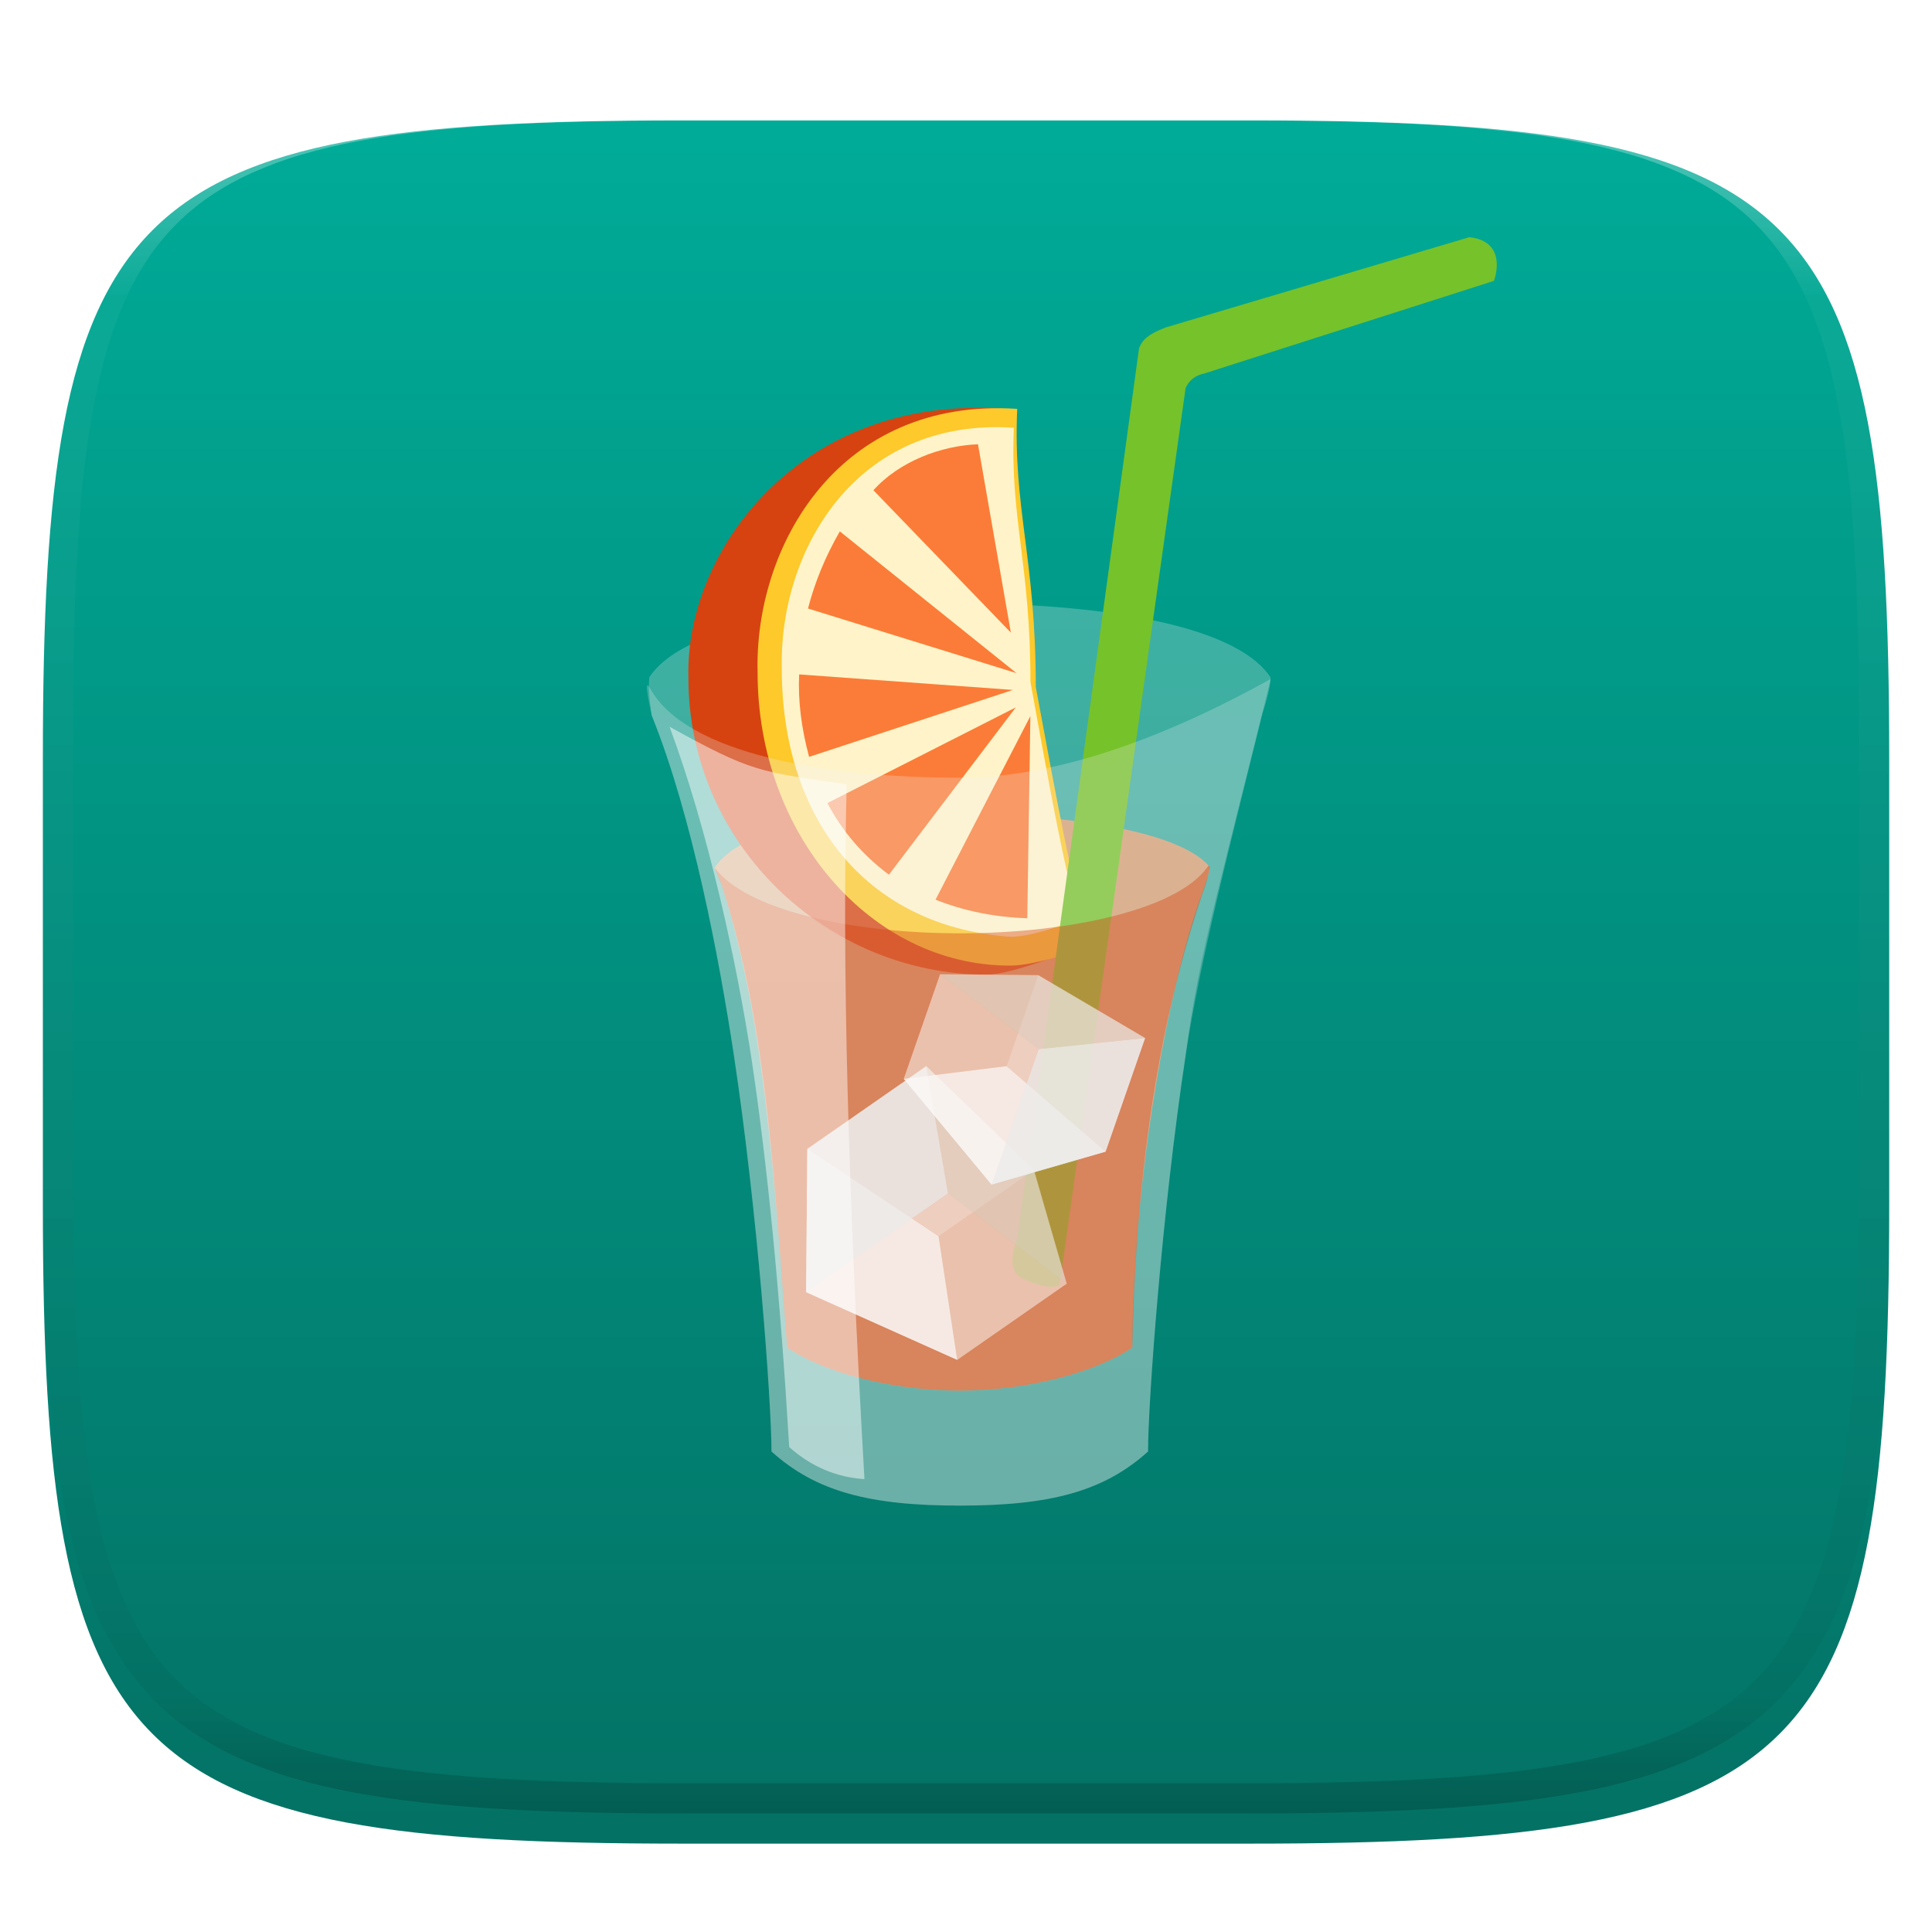 <svg xmlns="http://www.w3.org/2000/svg" style="isolation:isolate" width="256" height="256" viewBox="0 0 256 256">
 <defs>
  <filter id="YLGPois34HpqHBiaYn2rZwVBZ31Vlt9T" width="400%" height="400%" x="-200%" y="-200%" color-interpolation-filters="sRGB" filterUnits="objectBoundingBox">
   <feGaussianBlur xmlns="http://www.w3.org/2000/svg" in="SourceGraphic" stdDeviation="4.294"/>
   <feOffset xmlns="http://www.w3.org/2000/svg" dx="0" dy="4" result="pf_100_offsetBlur"/>
   <feFlood xmlns="http://www.w3.org/2000/svg" flood-opacity=".4"/>
   <feComposite xmlns="http://www.w3.org/2000/svg" in2="pf_100_offsetBlur" operator="in" result="pf_100_dropShadow"/>
   <feBlend xmlns="http://www.w3.org/2000/svg" in="SourceGraphic" in2="pf_100_dropShadow" mode="normal"/>
  </filter>
 </defs>
 <g filter="url(#YLGPois34HpqHBiaYn2rZwVBZ31Vlt9T)">
  <linearGradient id="_lgradient_0" x1=".5" x2=".5" y1="1" y2="0" gradientTransform="matrix(244.648,0,0,228.338,5.68,11.952)" gradientUnits="userSpaceOnUse">
   <stop offset="0%" style="stop-color:#037164"/>
   <stop offset="100%" style="stop-color:#00ac98"/>
  </linearGradient>
  <path fill="url(#_lgradient_0)" d="M 165.689 11.952 C 239.745 11.952 250.328 22.509 250.328 96.495 L 250.328 155.746 C 250.328 229.733 239.745 240.29 165.689 240.29 L 90.319 240.29 C 16.264 240.29 5.68 229.733 5.68 155.746 L 5.68 96.495 C 5.68 22.509 16.264 11.952 90.319 11.952 L 165.689 11.952 Z"/>
 </g>
 <g opacity=".4">
  <linearGradient id="_lgradient_1" x1=".517" x2=".517" y1="0" y2="1" gradientTransform="matrix(244.65,0,0,228.34,5.68,11.95)" gradientUnits="userSpaceOnUse">
   <stop offset="0%" style="stop-color:#ffffff"/>
   <stop offset="12.5%" stop-opacity=".098" style="stop-color:#ffffff"/>
   <stop offset="92.5%" stop-opacity=".098" style="stop-color:#000000"/>
   <stop offset="100%" stop-opacity=".498" style="stop-color:#000000"/>
  </linearGradient>
  <path fill="url(#_lgradient_1)" fill-rule="evenodd" d="M 165.068 11.951 C 169.396 11.941 173.724 11.991 178.052 12.089 C 181.927 12.167 185.803 12.315 189.678 12.541 C 193.131 12.737 196.583 13.022 200.026 13.395 C 203.085 13.73 206.144 14.181 209.174 14.741 C 211.889 15.243 214.574 15.881 217.22 16.657 C 219.62 17.355 221.971 18.219 224.243 19.241 C 226.358 20.184 228.384 21.304 230.302 22.591 C 232.142 23.829 233.863 25.244 235.437 26.806 C 237.001 28.378 238.417 30.088 239.656 31.925 C 240.945 33.841 242.066 35.865 243.02 37.967 C 244.043 40.247 244.909 42.585 245.617 44.972 C 246.394 47.615 247.034 50.297 247.535 53.009 C 248.096 56.035 248.548 59.081 248.883 62.136 C 249.257 65.575 249.542 69.014 249.739 72.462 C 249.965 76.323 250.112 80.194 250.201 84.055 C 250.289 88.378 250.339 92.701 250.329 97.014 L 250.329 155.226 C 250.339 159.549 250.289 163.862 250.201 168.185 C 250.112 172.056 249.965 175.917 249.739 179.778 C 249.542 183.226 249.257 186.675 248.883 190.104 C 248.548 193.159 248.096 196.215 247.535 199.241 C 247.034 201.943 246.394 204.625 245.617 207.268 C 244.909 209.655 244.043 212.003 243.02 214.273 C 242.066 216.385 240.945 218.399 239.656 220.315 C 238.417 222.152 237.001 223.872 235.437 225.434 C 233.863 226.996 232.142 228.411 230.302 229.649 C 228.384 230.936 226.358 232.056 224.243 232.999 C 221.971 234.021 219.62 234.885 217.22 235.593 C 214.574 236.369 211.889 237.007 209.174 237.499 C 206.144 238.068 203.085 238.51 200.026 238.845 C 196.583 239.218 193.131 239.503 189.678 239.699 C 185.803 239.925 181.927 240.073 178.052 240.161 C 173.724 240.249 169.396 240.299 165.068 240.289 L 90.942 240.289 C 86.614 240.299 82.286 240.249 77.958 240.161 C 74.083 240.073 70.207 239.925 66.332 239.699 C 62.879 239.503 59.427 239.218 55.984 238.845 C 52.925 238.51 49.866 238.068 46.836 237.499 C 44.121 237.007 41.436 236.369 38.79 235.593 C 36.39 234.885 34.039 234.021 31.767 232.999 C 29.652 232.056 27.626 230.936 25.708 229.649 C 23.868 228.411 22.147 226.996 20.573 225.434 C 19.009 223.872 17.593 222.152 16.354 220.315 C 15.065 218.399 13.944 216.385 12.99 214.273 C 11.967 212.003 11.101 209.655 10.393 207.268 C 9.616 204.625 8.976 201.943 8.475 199.241 C 7.914 196.215 7.462 193.159 7.127 190.104 C 6.753 186.675 6.468 183.226 6.271 179.778 C 6.045 175.917 5.898 172.056 5.809 168.185 C 5.721 163.862 5.671 159.549 5.681 155.226 L 5.681 97.014 C 5.671 92.701 5.721 88.378 5.809 84.055 C 5.898 80.194 6.045 76.323 6.271 72.462 C 6.468 69.014 6.753 65.575 7.127 62.136 C 7.462 59.081 7.914 56.035 8.475 53.009 C 8.976 50.297 9.616 47.615 10.393 44.972 C 11.101 42.585 11.967 40.247 12.99 37.967 C 13.944 35.865 15.065 33.841 16.354 31.925 C 17.593 30.088 19.009 28.378 20.573 26.806 C 22.147 25.244 23.868 23.829 25.708 22.591 C 27.626 21.304 29.652 20.184 31.767 19.241 C 34.039 18.219 36.39 17.355 38.79 16.657 C 41.436 15.881 44.121 15.243 46.836 14.741 C 49.866 14.181 52.925 13.73 55.984 13.395 C 59.427 13.022 62.879 12.737 66.332 12.541 C 70.207 12.315 74.083 12.167 77.958 12.089 C 82.286 11.991 86.614 11.941 90.942 11.951 L 165.068 11.951 Z M 165.078 15.96 C 169.376 15.95 173.675 15.999 177.973 16.087 C 181.8 16.176 185.626 16.323 189.452 16.539 C 192.836 16.736 196.219 17.011 199.583 17.384 C 202.554 17.699 205.515 18.131 208.446 18.681 C 211.023 19.153 213.58 19.762 216.099 20.499 C 218.322 21.147 220.495 21.953 222.6 22.896 C 224.509 23.751 226.338 24.763 228.069 25.922 C 229.692 27.013 231.207 28.26 232.594 29.646 C 233.981 31.031 235.23 32.544 236.332 34.165 C 237.492 35.894 238.506 37.712 239.361 39.608 C 240.306 41.72 241.112 43.892 241.761 46.102 C 242.509 48.617 243.109 51.162 243.591 53.736 C 244.132 56.664 244.565 59.611 244.889 62.578 C 245.263 65.938 245.539 69.308 245.735 72.688 C 245.952 76.51 246.109 80.322 246.188 84.144 C 246.276 88.437 246.325 92.721 246.325 97.014 C 246.325 97.014 246.325 97.014 246.325 97.014 L 246.325 155.226 C 246.325 155.226 246.325 155.226 246.325 155.226 C 246.325 159.519 246.276 163.803 246.188 168.096 C 246.109 171.918 245.952 175.74 245.735 179.552 C 245.539 182.932 245.263 186.302 244.889 189.672 C 244.565 192.629 244.132 195.576 243.591 198.504 C 243.109 201.078 242.509 203.623 241.761 206.138 C 241.112 208.358 240.306 210.52 239.361 212.632 C 238.506 214.528 237.492 216.356 236.332 218.075 C 235.23 219.706 233.981 221.219 232.594 222.604 C 231.207 223.98 229.692 225.227 228.069 226.318 C 226.338 227.477 224.509 228.489 222.6 229.344 C 220.495 230.297 218.322 231.093 216.099 231.741 C 213.58 232.478 211.023 233.087 208.446 233.559 C 205.515 234.109 202.554 234.541 199.583 234.865 C 196.219 235.229 192.836 235.514 189.452 235.701 C 185.626 235.917 181.8 236.074 177.973 236.153 C 173.675 236.251 169.376 236.29 165.078 236.29 C 165.078 236.29 165.078 236.29 165.068 236.29 L 90.942 236.29 C 90.932 236.29 90.932 236.29 90.932 236.29 C 86.634 236.29 82.335 236.251 78.037 236.153 C 74.21 236.074 70.384 235.917 66.558 235.701 C 63.174 235.514 59.791 235.229 56.427 234.865 C 53.456 234.541 50.495 234.109 47.564 233.559 C 44.987 233.087 42.43 232.478 39.911 231.741 C 37.688 231.093 35.515 230.297 33.41 229.344 C 31.501 228.489 29.672 227.477 27.941 226.318 C 26.318 225.227 24.803 223.98 23.416 222.604 C 22.029 221.219 20.78 219.706 19.678 218.075 C 18.518 216.356 17.504 214.528 16.649 212.632 C 15.704 210.52 14.898 208.358 14.249 206.138 C 13.501 203.623 12.901 201.078 12.419 198.504 C 11.878 195.576 11.445 192.629 11.121 189.672 C 10.747 186.302 10.472 182.932 10.275 179.552 C 10.058 175.74 9.901 171.918 9.822 168.096 C 9.734 163.803 9.685 159.519 9.685 155.226 C 9.685 155.226 9.685 155.226 9.685 155.226 L 9.685 97.014 C 9.685 97.014 9.685 97.014 9.685 97.014 C 9.685 92.721 9.734 88.437 9.822 84.144 C 9.901 80.322 10.058 76.51 10.275 72.688 C 10.472 69.308 10.747 65.938 11.121 62.578 C 11.445 59.611 11.878 56.664 12.419 53.736 C 12.901 51.162 13.501 48.617 14.249 46.102 C 14.898 43.892 15.704 41.72 16.649 39.608 C 17.504 37.712 18.518 35.894 19.678 34.165 C 20.78 32.544 22.029 31.031 23.416 29.646 C 24.803 28.26 26.318 27.013 27.941 25.922 C 29.672 24.763 31.501 23.751 33.41 22.896 C 35.515 21.953 37.688 21.147 39.911 20.499 C 42.43 19.762 44.987 19.153 47.564 18.681 C 50.495 18.131 53.456 17.699 56.427 17.384 C 59.791 17.011 63.174 16.736 66.558 16.539 C 70.384 16.323 74.21 16.176 78.037 16.087 C 82.335 15.999 86.634 15.95 90.932 15.96 C 90.932 15.96 90.932 15.96 90.942 15.96 L 165.068 15.96 C 165.078 15.96 165.078 15.96 165.078 15.96 Z"/>
 </g>
 <g>
  <path fill="#fb7c38" fill-opacity=".8" d="M 150.474 166.986 C 151.491 149.472 155.541 128.145 159.349 118.215 C 159.953 116.234 160.374 115.579 160.169 114.729 C 156.182 110.193 141.934 107.898 127.174 107.898 C 112.413 107.898 98.539 108.988 94.643 115.051 C 95.138 115.254 97.175 121.579 99.007 130.488 C 101.951 144.795 103.313 165.082 104.31 178.562 C 109.236 181.886 118.124 184.262 127.174 184.262 C 136.015 184.262 145.111 181.886 150.037 178.562 C 150.005 175.188 150.228 171.218 150.474 166.986 Z"/>
  <path fill="#f2f2f2" fill-opacity=".252" d="M 86.041 89.737 C 90.796 82.523 109.574 79.952 127.174 79.952 C 144.773 79.952 163.568 82.54 168.342 89.737 C 168.446 91.038 167.287 94.517 167.287 94.517 C 163.245 110.921 159.027 127.115 157.113 139.762 C 153.95 160.672 152.121 185.869 152.121 192.33 C 146.247 197.616 139.199 199.5 127.174 199.5 C 115.148 199.5 108.1 197.616 102.226 192.33 C 102.226 185.869 100.398 160.672 97.234 139.762 C 95.32 127.115 91.741 108.137 86.368 94.829 C 86.368 94.829 85.81 91.422 86.041 89.737 L 86.041 89.737 Z"/>
  <path fill="#d64310" d="M 136.122 91.418 C 139.209 106.31 141.755 117.452 144.416 125.216 C 141.229 126.114 134.175 129.143 130.718 129.143 C 109.575 129.143 91.217 111.89 91.217 89.821 C 90.722 72.558 106.757 51.479 134.393 54.299 C 133.731 67.917 136.122 73.767 136.122 91.418 Z"/>
  <path fill="#fdc92b" d="M 137.247 91.033 C 139.943 105.501 142.166 117.913 144.49 125.456 C 141.706 126.328 136.854 127.949 133.835 127.949 C 115.37 127.949 100.384 110.548 100.384 89.107 C 99.952 72.335 111.126 52.626 134.785 54.175 C 134.207 67.406 137.247 73.884 137.247 91.033 L 137.247 91.033 Z"/>
  <path fill="#fff4c9" d="M 136.541 90.364 C 138.95 103.588 140.938 114.932 143.015 121.826 C 140.527 122.624 136.182 124.325 133.491 124.105 C 114.483 122.564 103.591 108.201 103.591 88.604 C 103.204 73.275 113.192 55.262 134.34 56.678 C 133.823 68.77 136.541 74.691 136.541 90.364 L 136.541 90.364 Z"/>
  <path fill="#fb7c38" d="M 129.588 58.869 C 124.697 59.045 119.131 61.154 115.733 64.962 L 133.947 83.828 L 129.588 58.869 Z"/>
  <path fill="#fb7c38" d="M 134.695 89.197 L 111.281 70.41 C 109.328 73.798 107.941 77.225 107.063 80.633 L 134.695 89.197 L 134.695 89.197 Z"/>
  <path fill="#fb7c38" d="M 134.22 91.418 L 105.891 89.362 C 105.725 92.828 106.183 96.489 107.209 100.288 L 134.22 91.418 Z"/>
  <path fill="#fb7c38" d="M 134.605 93.729 L 109.64 106.41 C 111.574 110.12 114.307 113.303 117.784 115.901 L 134.605 93.729 L 134.605 93.729 Z"/>
  <path fill="#fb7c38" d="M 136.53 94.884 L 123.964 119.211 C 127.684 120.695 131.755 121.534 136.121 121.671 L 136.53 94.884 Z"/>
  <path fill="#76c22b" d="M 197.952 37.216 C 197.952 37.216 199.978 32.016 194.692 31.429 L 154.436 43.397 C 152.122 44.302 151.417 44.987 150.934 46.113 L 134.796 164.083 C 134.796 164.083 133.034 168.195 135.383 169.369 C 137.733 170.544 140.082 170.838 140.429 170.129 L 157.101 51.399 C 157.522 50.519 158.186 49.784 159.58 49.487 L 197.952 37.216 L 197.952 37.216 Z"/>
  <path fill="#f2f2f2" fill-opacity=".251" d="M 127.174 103.052 Q 144.727 103.052 168.371 89.977 C 162.396 114.436 158.793 126.387 157.113 139.762 C 153.95 160.672 152.121 185.869 152.121 192.33 C 146.247 197.616 139.199 199.5 127.174 199.5 C 115.148 199.5 108.1 197.616 102.226 192.33 C 102.226 185.869 100.398 160.672 97.234 139.762 C 95.32 127.115 91.741 108.137 86.368 94.829 C 86.368 94.829 85.093 89.275 86.132 91.188 C 90.874 99.92 109.62 103.052 127.174 103.052 L 127.174 103.052 Z"/>
  <path fill="#d64310" fill-opacity=".4" d="M 127.174 123.669 C 141.895 123.669 155.955 120.453 159.932 114.963 C 160.803 113.76 159.735 117.252 159.735 117.252 C 152.956 136.619 150.436 158.039 150.037 178.562 C 145.111 181.886 136.015 184.262 127.174 184.262 C 118.124 184.262 109.237 181.886 104.311 178.562 C 102.64 158.169 101.835 136.343 95.668 117.395 C 95.668 117.395 95.141 116.223 94.709 114.963 C 98.686 120.453 112.452 123.669 127.174 123.669 L 127.174 123.669 Z"/>
  <g>
   <g opacity=".8">
    <path fill="#faf8f6" d="M 106.819 171.221 L 106.977 152.237 L 124.366 163.815 L 126.835 180.193 L 106.819 171.221 L 106.819 171.221 Z"/>
   </g>
   <g opacity=".4">
    <path fill="#faf8f6" d="M 106.977 152.237 L 122.735 141.271 L 136.995 155.027 L 124.366 163.815 L 106.977 152.237 Z"/>
   </g>
   <g opacity=".2">
    <path fill="#faf8f6" d="M 126.835 180.193 L 124.366 163.815 L 136.995 155.027 L 141.346 170.095 L 126.835 180.193 L 126.835 180.193 Z"/>
   </g>
   <g opacity=".6">
    <path fill="#e3dfd5" d="M 125.62 158.138 L 122.735 141.271 L 136.995 155.027 L 141.346 170.095 L 125.62 158.138 Z"/>
   </g>
   <g opacity=".4">
    <path fill="#faf8f6" d="M 106.819 171.221 L 125.62 158.138 L 141.346 170.095 L 126.835 180.193 L 106.819 171.221 L 106.819 171.221 Z"/>
   </g>
   <g opacity=".8">
    <path fill="#ececec" d="M 106.819 171.221 L 106.977 152.237 L 122.735 141.271 L 125.62 158.138 L 106.819 171.221 L 106.819 171.221 Z"/>
   </g>
  </g>
  <g>
   <g opacity=".8">
    <path fill="#faf8f6" d="M 131.385 156.956 L 146.501 152.596 L 133.375 141.273 L 119.752 142.951 L 131.385 156.956 L 131.385 156.956 Z"/>
   </g>
   <g opacity=".4">
    <path fill="#faf8f6" d="M 146.501 152.596 L 151.732 137.55 L 137.567 129.214 L 133.375 141.273 L 146.501 152.596 Z"/>
   </g>
   <g opacity=".2">
    <path fill="#faf8f6" d="M 119.752 142.951 L 133.375 141.273 L 137.567 129.214 L 124.569 129.095 L 119.752 142.951 L 119.752 142.951 Z"/>
   </g>
   <g opacity=".6">
    <path fill="#e3dfd5" d="M 137.626 139.004 L 151.732 137.55 L 137.567 129.214 L 124.569 129.095 L 137.626 139.004 Z"/>
   </g>
   <g opacity=".4">
    <path fill="#faf8f6" d="M 131.385 156.956 L 137.626 139.004 L 124.569 129.095 L 119.752 142.951 L 131.385 156.956 L 131.385 156.956 Z"/>
   </g>
   <g opacity=".8">
    <path fill="#ececec" d="M 131.385 156.956 L 146.501 152.596 L 151.732 137.55 L 137.626 139.004 L 131.385 156.956 L 131.385 156.956 Z"/>
   </g>
  </g>
  <path fill="#ffffff" fill-opacity=".473" d="M 112.196 103.933 Q 111.245 138.66 114.544 195.991 C 110.812 195.744 107.508 194.347 104.576 191.743 Q 102.747 161.259 99.583 140.349 C 97.67 127.702 93.797 109.9 88.717 96.297 C 99.769 102.397 100.589 102.221 112.196 103.933 L 112.196 103.933 Z"/>
 </g>
</svg>
